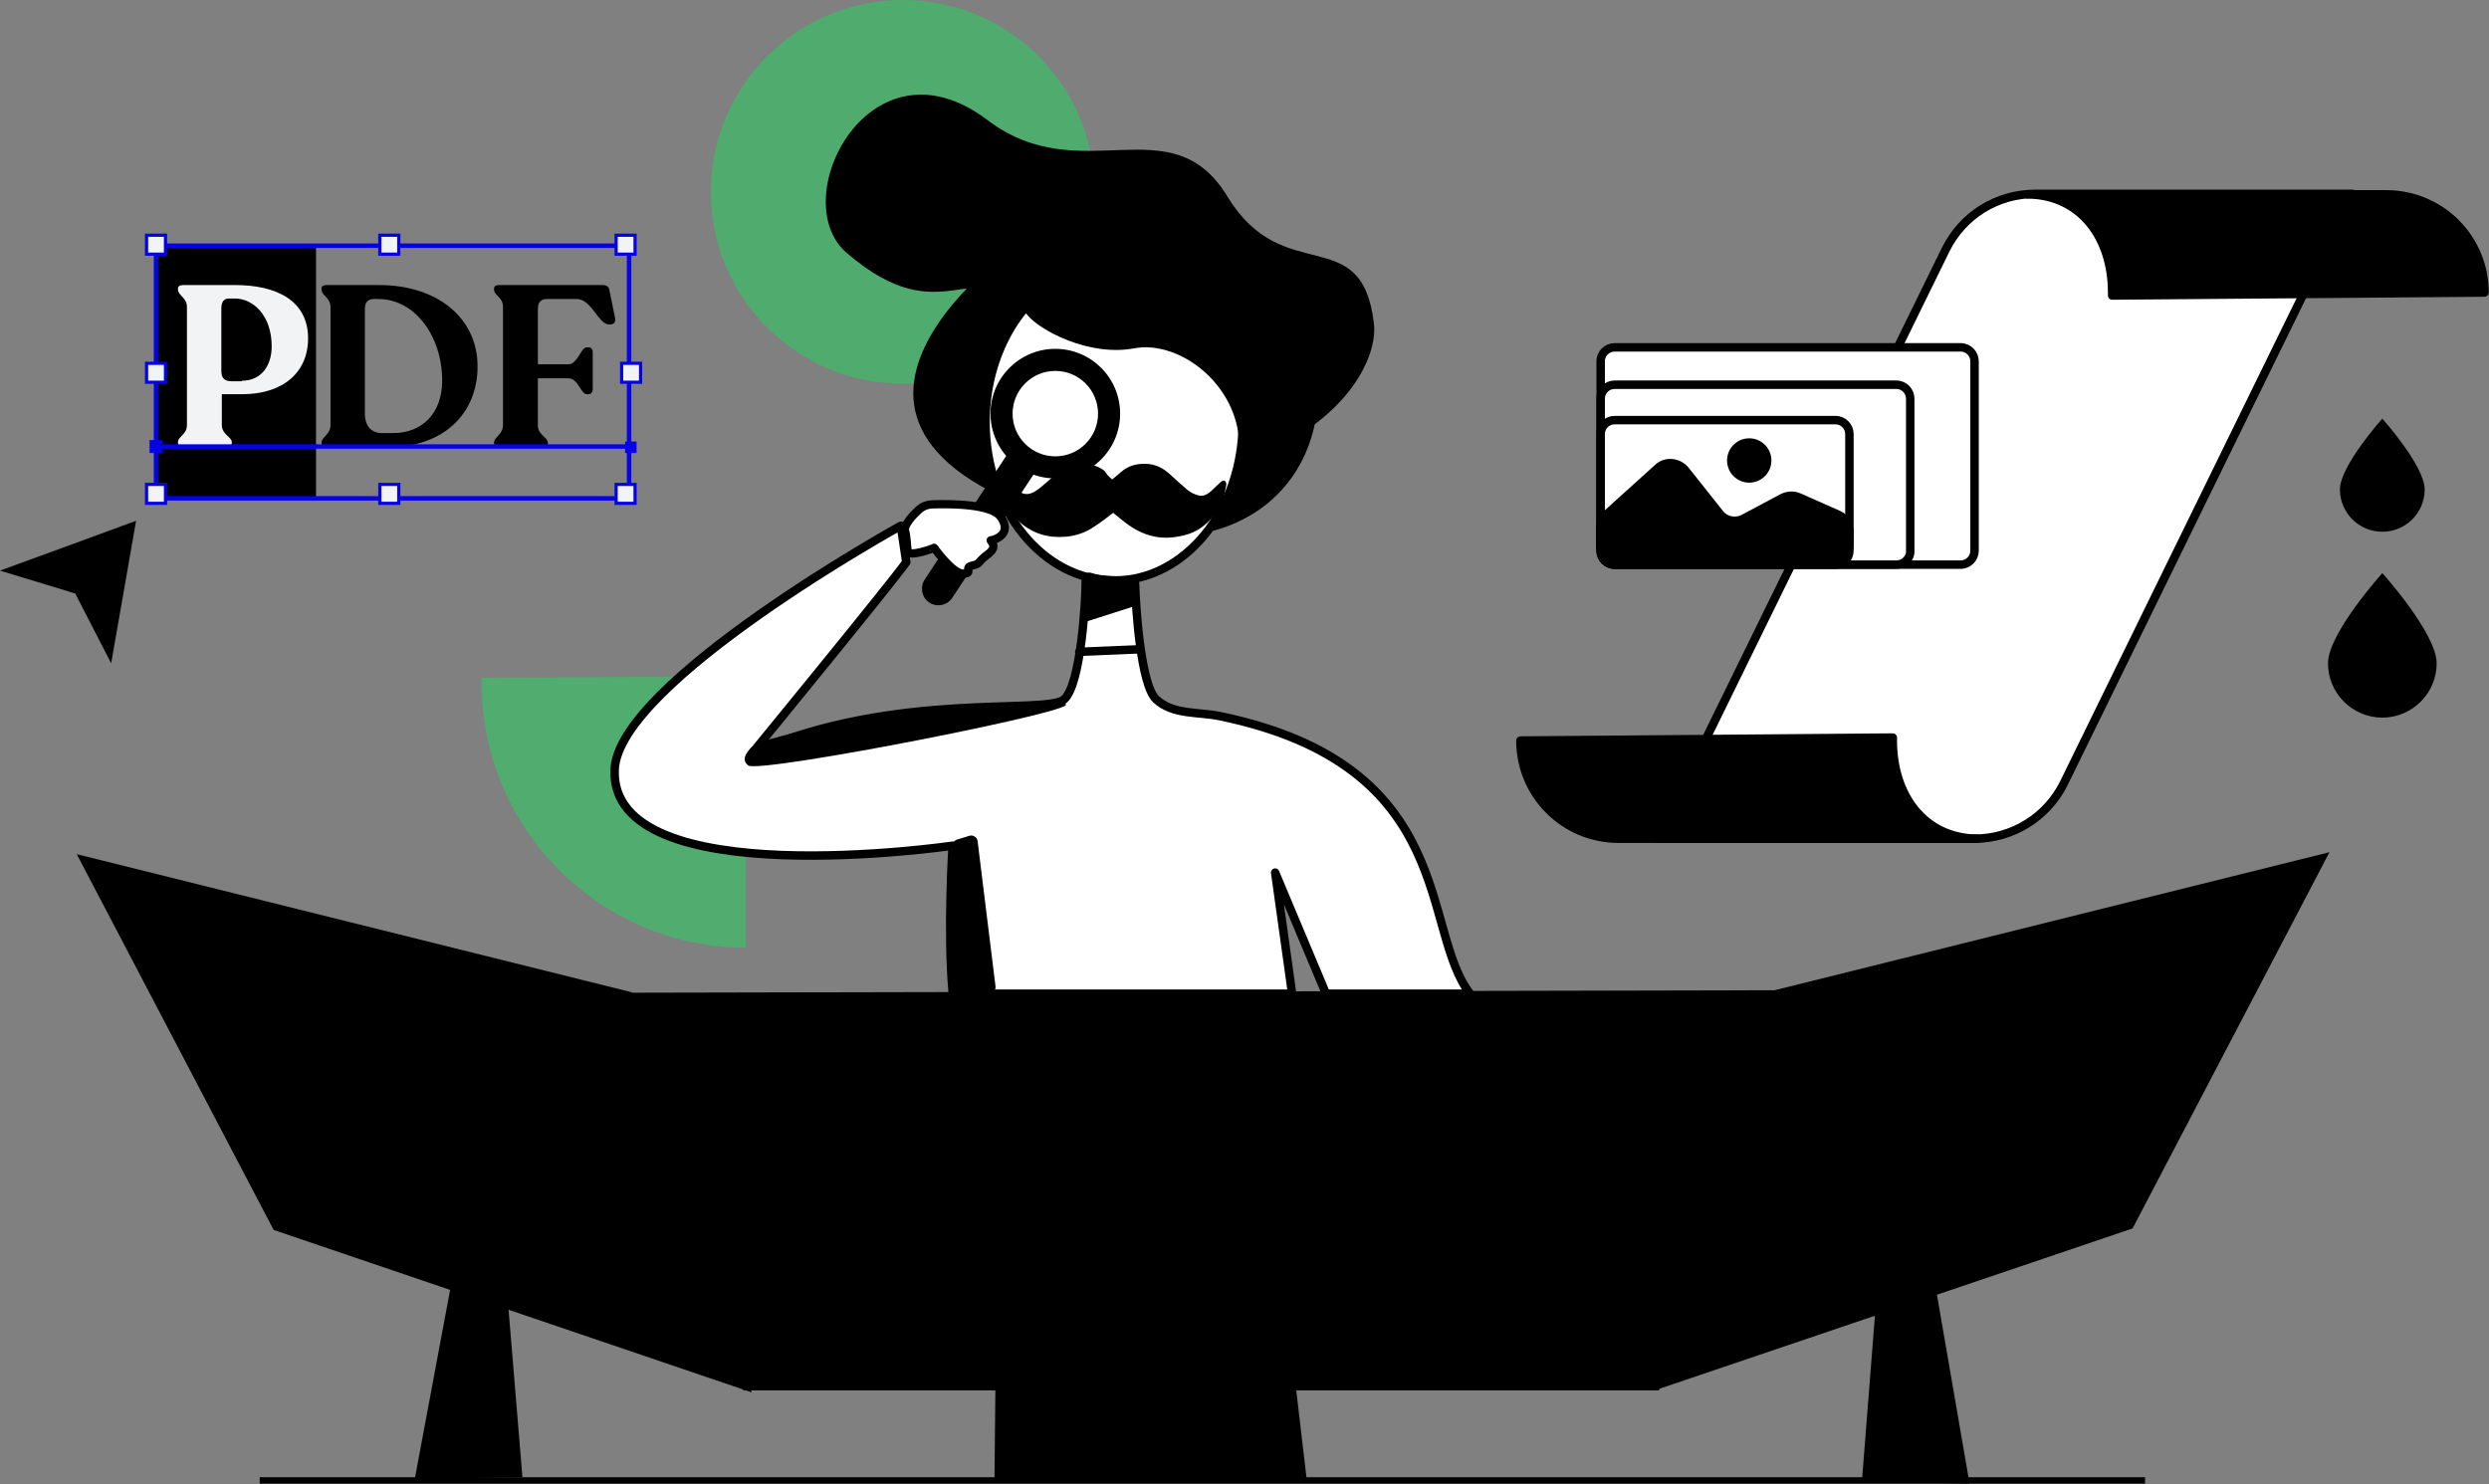 <svg width="808" height="482" viewBox="0 0 808 482" fill="none" xmlns="http://www.w3.org/2000/svg">
<rect x="0" y="0" width="808" height="482" fill="#808080" stroke="none"/>
<g clip-path="url(#clip0_4728_31369)">
<path opacity="0.5" d="M156.328 221.541C156.328 221.055 156.328 220.57 156.328 220.084L242.096 219.599V307.794C194.681 307.632 156.328 269.118 156.328 221.541Z" fill="#21D95F"/>
<path opacity="0.5" d="M293.069 124.606C327.478 124.606 355.372 96.712 355.372 62.303C355.372 27.894 327.478 0 293.069 0C258.66 0 230.766 27.894 230.766 62.303C230.766 96.712 258.66 124.606 293.069 124.606Z" fill="#21D75F"/>
<path d="M332.232 77.839C332.232 77.839 240.638 139.819 350.68 170.566C460.722 201.313 451.821 40.619 332.232 77.839Z" fill="black"/>
<path d="M361.681 188.528C384.74 188.528 403.432 165.488 403.432 137.067C403.432 108.646 384.74 85.606 361.681 85.606C338.622 85.606 319.93 108.646 319.93 137.067C319.93 165.488 338.622 188.528 361.681 188.528Z" fill="white" stroke="black" stroke-width="2.745" stroke-miterlimit="10" stroke-linecap="round" stroke-linejoin="round"/>
<path d="M309.255 322.682H341.62H419.459L413.957 283.358L430.463 322.682H455.061H477.231C461.048 301.968 473.509 248.565 395.994 232.544C389.036 231.088 380.782 232.221 375.28 227.042C370.264 222.349 368.645 196.457 368.484 189.66C368.484 189.013 367.836 188.366 367.189 188.366C364.438 188.527 357.641 188.689 354.081 187.395C353.272 187.071 352.625 187.718 352.463 188.366V188.527C352.463 195.486 350.845 222.187 345.504 227.042C340.002 232.221 290.969 224.129 244.363 244.358C244.363 244.358 289.674 189.013 294.205 182.54L292.425 170.727C292.425 170.727 200.831 221.378 199.537 249.86C197.757 290.964 309.255 274.619 309.255 274.619C309.255 274.619 307.475 302.13 309.255 322.196V322.682Z" fill="white" stroke="black" stroke-width="2.745" stroke-miterlimit="10" stroke-linecap="round" stroke-linejoin="round"/>
<path d="M361.037 155.677C362.331 154.706 363.464 153.573 364.759 152.602C366.377 151.47 368.157 150.822 370.261 150.661C373.821 150.337 376.734 151.308 379.485 153.735C381.427 155.515 383.369 157.295 385.472 159.076C386.443 159.885 387.738 160.532 389.033 160.856C390.489 161.341 391.945 160.532 393.078 159.561C394.211 158.428 395.344 157.457 396.477 156.324C396.8 156.163 397.448 156.001 397.609 156.163C397.933 156.324 398.095 156.81 398.095 157.295C397.609 160.856 396.477 164.254 394.211 167.167C391.784 170.403 388.547 172.831 384.501 173.802C382.559 174.287 380.456 174.611 378.514 174.611C373.983 174.611 369.775 172.993 366.053 170.242C364.435 169.109 362.978 167.814 361.36 166.52C359.418 167.976 357.476 169.594 355.373 170.889C352.622 172.831 349.547 173.964 345.987 174.287C340.323 174.773 335.306 173.316 331.099 169.594C327.7 166.681 325.92 163.121 325.111 158.752C324.949 158.266 324.949 157.781 324.949 157.295C324.949 156.163 325.597 155.677 326.729 156.163C327.053 156.324 327.215 156.486 327.538 156.81C328.348 157.619 328.995 158.428 329.966 159.076C332.879 161.179 334.659 160.694 337.41 158.59C339.675 156.81 341.779 154.706 344.045 153.088C348.252 149.851 354.402 149.69 358.609 152.926C359.095 153.897 360.066 154.868 361.037 155.677Z" fill="black"/>
<path d="M445.99 104.863C441.944 71.527 416.699 93.859 398.413 63.759C380.126 33.66 350.836 61.979 320.574 39C282.545 10.195 254.711 64.569 274.777 82.046C306.657 109.556 316.205 80.428 333.358 102.112C337.242 107.129 353.425 115.868 368.151 113.117C382.715 110.365 401.649 124.606 402.296 144.025C402.296 145.967 401.973 150.498 401.973 150.498C437.089 138.523 447.446 115.868 445.99 104.863Z" fill="black"/>
<path d="M352.781 201.798L368.964 196.62L368.802 187.072C368.802 187.072 358.769 189.823 352.943 188.205V201.798H352.781Z" fill="black"/>
<path d="M310.544 272.677L314.752 271.382C315.884 271.059 317.179 271.868 317.341 273.001L323.167 320.254C323.328 321.549 322.357 322.52 321.225 322.52H311.03C309.897 322.52 308.926 321.549 308.926 320.416V274.457C309.088 273.81 309.735 273.001 310.544 272.677Z" fill="black"/>
<path d="M245.651 241.284C245.651 241.284 239.178 245.815 242.9 248.566C246.622 251.317 356.179 229.794 345.336 228.5C338.054 227.529 285.137 229.309 245.651 241.284Z" fill="black"/>
<path d="M350.355 211.669L369.451 210.859" stroke="black" stroke-width="2.745" stroke-miterlimit="10" stroke-linecap="round" stroke-linejoin="round"/>
<path d="M538.559 451.497H241.283L204.387 322.359L577.721 321.55L538.559 451.497Z" fill="black"/>
<path d="M537.102 451.496L692.293 398.903L756.215 276.724L576.102 321.55L537.102 451.496Z" fill="black"/>
<path d="M244.031 452.144L88.84 399.388L24.918 277.371L205.031 322.197L244.031 452.144Z" fill="black"/>
<path d="M326.727 147.909L300.187 188.204C298.569 190.631 299.216 194.03 301.644 195.648C304.071 197.266 307.469 196.619 309.088 194.192L335.627 153.897" fill="black"/>
<path d="M342.584 155.353C354.203 155.353 363.622 145.934 363.622 134.316C363.622 122.697 354.203 113.278 342.584 113.278C330.966 113.278 321.547 122.697 321.547 134.316C321.547 145.934 330.966 155.353 342.584 155.353Z" fill="black"/>
<path d="M342.587 149.528C350.988 149.528 357.798 142.717 357.798 134.316C357.798 125.915 350.988 119.104 342.587 119.104C334.185 119.104 327.375 125.915 327.375 134.316C327.375 142.717 334.185 149.528 342.587 149.528Z" fill="white" stroke="black" stroke-width="2.68" stroke-miterlimit="10"/>
<path d="M298.084 165.711C299.379 164.416 301.159 163.769 302.939 163.769C308.765 163.607 322.034 163.607 324.947 167.976C328.831 173.64 322.52 175.42 321.711 175.42C320.902 175.42 324.462 177.2 320.74 179.951C317.018 182.702 318.474 183.026 315.561 183.673C312.649 184.321 316.209 186.263 312.649 186.263C309.088 186.263 302.939 177.524 303.263 177.848C303.424 178.009 295.171 180.922 294.686 179.142C294.362 177.362 294.362 173.964 293.715 172.022C293.715 170.242 296.142 167.491 298.084 165.711Z" fill="white" stroke="black" stroke-width="2.68" stroke-miterlimit="10" stroke-linecap="round" stroke-linejoin="round"/>
<path d="M84.312 480.787H696.341" stroke="black" stroke-width="2.194" stroke-miterlimit="10"/>
<path d="M147.097 413.629L134.637 480.301L169.591 479.654L164.413 417.027L147.097 413.629Z" fill="black"/>
<path d="M362.817 443.243L355.211 480.949H406.834L402.626 442.758L362.817 443.243Z" fill="black"/>
<path d="M626.916 409.583L639.376 481.758L604.422 481.11L609.762 413.143L626.916 409.583Z" fill="black"/>
<path d="M323.167 447.45L322.844 479.977H424.147L420.263 446.965L323.167 447.45Z" fill="black"/>
<path d="M640.832 272.354H537.91L631.608 81.075C637.11 69.909 648.276 62.95 660.736 62.95H763.658L669.961 254.391C664.459 265.395 653.292 272.354 640.832 272.354Z" fill="white" stroke="black" stroke-width="2.745" stroke-miterlimit="10" stroke-linecap="round" stroke-linejoin="round"/>
<path d="M773.207 63.112H678.7H658.148C675.626 63.274 685.659 77.353 685.659 94.992C685.659 95.316 685.659 95.639 685.659 95.963L806.543 94.992C806.543 77.353 792.303 63.112 774.664 63.112C774.34 63.112 773.693 63.112 773.207 63.112Z" fill="black" stroke="black" stroke-width="2.745" stroke-miterlimit="10" stroke-linecap="round" stroke-linejoin="round"/>
<path d="M526.907 272.354H621.413H641.965C624.488 272.192 614.455 258.113 614.455 240.474C614.455 240.15 614.455 239.827 614.455 239.503L493.57 240.474C493.57 258.113 507.811 272.354 525.45 272.354C525.936 272.354 526.421 272.354 526.907 272.354Z" fill="black" stroke="black" stroke-width="2.745" stroke-miterlimit="10" stroke-linecap="round" stroke-linejoin="round"/>
<path d="M102.591 79.295H50.645V162.312H102.591V79.295Z" fill="black"/>
<path d="M204.218 79.781H50.645V161.827H204.218V79.781Z" stroke="#0503E3" stroke-width="1.446" stroke-miterlimit="10"/>
<path d="M53.724 76.383H47.574V82.532H53.724V76.383Z" fill="#F1F3F4" stroke="#0503E3" stroke-width="1.038" stroke-miterlimit="10"/>
<path d="M129.458 76.383H123.309V82.532H129.458V76.383Z" fill="#F1F3F4" stroke="#0503E3" stroke-width="1.038" stroke-miterlimit="10"/>
<path d="M206.161 76.383H200.012V82.532H206.161V76.383Z" fill="#F1F3F4" stroke="#0503E3" stroke-width="1.038" stroke-miterlimit="10"/>
<path d="M207.946 117.973H201.797V124.122H207.946V117.973Z" fill="#F1F3F4" stroke="#0503E3" stroke-width="1.038" stroke-miterlimit="10"/>
<path d="M53.724 117.973H47.574V124.122H53.724V117.973Z" fill="#F1F3F4" stroke="#0503E3" stroke-width="1.038" stroke-miterlimit="10"/>
<path d="M53.724 157.296H47.574V163.445H53.724V157.296Z" fill="#F1F3F4" stroke="#0503E3" stroke-width="1.038" stroke-miterlimit="10"/>
<path d="M129.458 157.296H123.309V163.445H129.458V157.296Z" fill="#F1F3F4" stroke="#0503E3" stroke-width="1.038" stroke-miterlimit="10"/>
<path d="M206.161 157.296H200.012V163.445H206.161V157.296Z" fill="#F1F3F4" stroke="#0503E3" stroke-width="1.038" stroke-miterlimit="10"/>
<path d="M52.754 142.894H48.547V147.101H52.754V142.894Z" fill="#0503E3"/>
<path d="M206.648 143.379H202.926V147.101H206.648V143.379Z" fill="#0503E3"/>
<path d="M57.773 143.864V143.541C57.773 141.761 60.686 141.113 60.686 138.039V99.686C60.686 96.611 57.773 95.964 57.773 94.022V93.698C57.773 92.889 58.421 92.565 59.553 92.565H76.383C89.491 92.565 100.01 97.42 100.01 109.881C100.01 121.047 91.757 128.005 78.649 128.005H72.014V138.039C72.014 141.113 75.251 141.923 75.251 143.541V143.864C75.251 144.674 74.603 145.159 73.471 145.159H59.553C58.421 145.159 57.773 144.674 57.773 143.864ZM78.487 123.636C84.799 123.636 88.197 118.781 88.197 112.47C88.197 102.437 82.209 96.935 76.222 96.935H74.28C72.662 96.935 71.852 98.067 71.852 100.171V120.4C71.852 122.503 72.662 123.798 75.089 123.798H78.487V123.636Z" fill="#F1F3F4"/>
<path d="M104.379 143.864V143.703C104.379 141.923 107.292 141.113 107.292 138.039V99.686C107.292 96.611 104.379 95.964 104.379 94.022V93.698C104.379 92.889 105.026 92.565 106.159 92.565H122.989C142.57 92.565 155.031 103.731 155.031 118.943C155.031 134.802 143.379 145.159 126.549 145.159H106.159C105.026 145.159 104.379 144.674 104.379 143.864ZM127.682 140.628C136.744 140.628 143.541 134.479 143.541 123.636C143.541 109.072 134.64 97.097 122.827 97.097H121.371C119.752 97.097 118.458 97.906 118.458 100.171V134.317C118.458 138.362 120.562 140.628 123.96 140.628H127.682Z" fill="black"/>
<path d="M160.375 143.864V143.703C160.375 141.923 163.288 141.113 163.288 138.039V99.686C163.288 96.449 160.375 95.964 160.375 94.022V93.698C160.375 92.889 161.022 92.565 161.993 92.565H195.653C197.11 92.565 197.757 93.213 197.919 94.669L199.699 103.408C199.861 104.702 199.213 105.35 198.081 105.35H197.757C194.197 105.35 192.093 97.097 187.238 97.097H177.529C175.91 97.097 174.616 97.906 174.616 100.171V118.296H184.487C187.562 118.296 188.533 112.794 190.475 112.794H191.122C191.931 112.794 192.417 113.441 192.417 114.412V126.387C192.417 127.196 191.931 128.005 191.122 128.005H190.475C188.533 128.005 187.724 122.827 184.487 122.827H174.616V138.201C174.616 141.275 177.852 141.923 177.852 143.864V144.026C177.852 144.835 177.043 145.321 176.072 145.321H162.155C161.022 145.159 160.375 144.674 160.375 143.864Z" fill="black"/>
<path d="M50.812 144.997H204.548" stroke="#0503E3" stroke-width="1.446" stroke-miterlimit="10"/>
<path d="M787.12 158.914C787.12 166.52 780.97 172.669 773.365 172.669C765.759 172.669 759.609 166.52 759.609 158.914C759.609 151.308 773.365 135.935 773.365 135.935C773.365 135.935 787.12 151.308 787.12 158.914Z" fill="black"/>
<path d="M791.009 215.391C791.009 225.101 783.079 233.03 773.37 233.03C763.66 233.03 755.73 225.101 755.73 215.391C755.73 205.682 773.37 186.101 773.37 186.101C773.37 186.101 791.009 205.682 791.009 215.391Z" fill="black"/>
<path d="M24.436 192.735L0 185.291L22.17 177.2L44.179 169.108L40.133 192.25L36.087 215.391L24.436 192.735Z" fill="black"/>
<path d="M636.464 183.349H524.156C521.567 183.349 519.625 181.246 519.625 178.818V117.324C519.625 114.735 521.729 112.793 524.156 112.793H636.464C639.053 112.793 640.995 114.897 640.995 117.324V178.818C640.995 181.246 639.053 183.349 636.464 183.349Z" fill="white" stroke="black" stroke-width="2.745" stroke-miterlimit="10" stroke-linecap="round" stroke-linejoin="round"/>
<path d="M615.588 183.349H524.156C521.567 183.349 519.625 181.245 519.625 178.818V129.461C519.625 126.872 521.729 124.93 524.156 124.93H615.588C618.177 124.93 620.119 127.033 620.119 129.461V178.818C620.281 181.245 618.177 183.349 615.588 183.349Z" fill="white" stroke="black" stroke-width="2.745" stroke-miterlimit="10" stroke-linecap="round" stroke-linejoin="round"/>
<path d="M595.845 183.35H524.156C521.567 183.35 519.625 181.246 519.625 178.818V140.951C519.625 138.362 521.729 136.42 524.156 136.42H595.845C598.435 136.42 600.376 138.524 600.376 140.951V178.818C600.376 181.246 598.435 183.35 595.845 183.35Z" fill="white" stroke="black" stroke-width="2.745" stroke-miterlimit="10" stroke-linecap="round" stroke-linejoin="round"/>
<path d="M521.565 167.005L538.233 151.955C540.822 149.528 544.868 150.013 547.133 152.764L558.299 166.843C560.079 169.109 563.316 169.756 565.905 168.462L578.689 161.665C580.308 160.856 582.25 160.694 584.03 161.503L596.814 167.167C599.08 168.138 600.374 170.403 600.374 172.669V176.553C600.374 179.951 597.623 182.702 594.225 182.702H525.61C522.212 182.702 519.461 179.951 519.461 176.553V171.536C519.623 169.918 520.27 168.3 521.565 167.005Z" fill="black" stroke="black" stroke-width="2.745" stroke-miterlimit="10" stroke-linecap="round" stroke-linejoin="round"/>
<path d="M567.849 155.354C571.067 155.354 573.675 152.745 573.675 149.528C573.675 146.31 571.067 143.702 567.849 143.702C564.632 143.702 562.023 146.31 562.023 149.528C562.023 152.745 564.632 155.354 567.849 155.354Z" fill="black" stroke="black" stroke-width="2.745" stroke-miterlimit="10" stroke-linecap="round" stroke-linejoin="round"/>
</g>
<defs>
<clipPath id="clip0_4728_31369">
<rect width="808" height="481.758" fill="white"/>
</clipPath>
</defs>
</svg>
